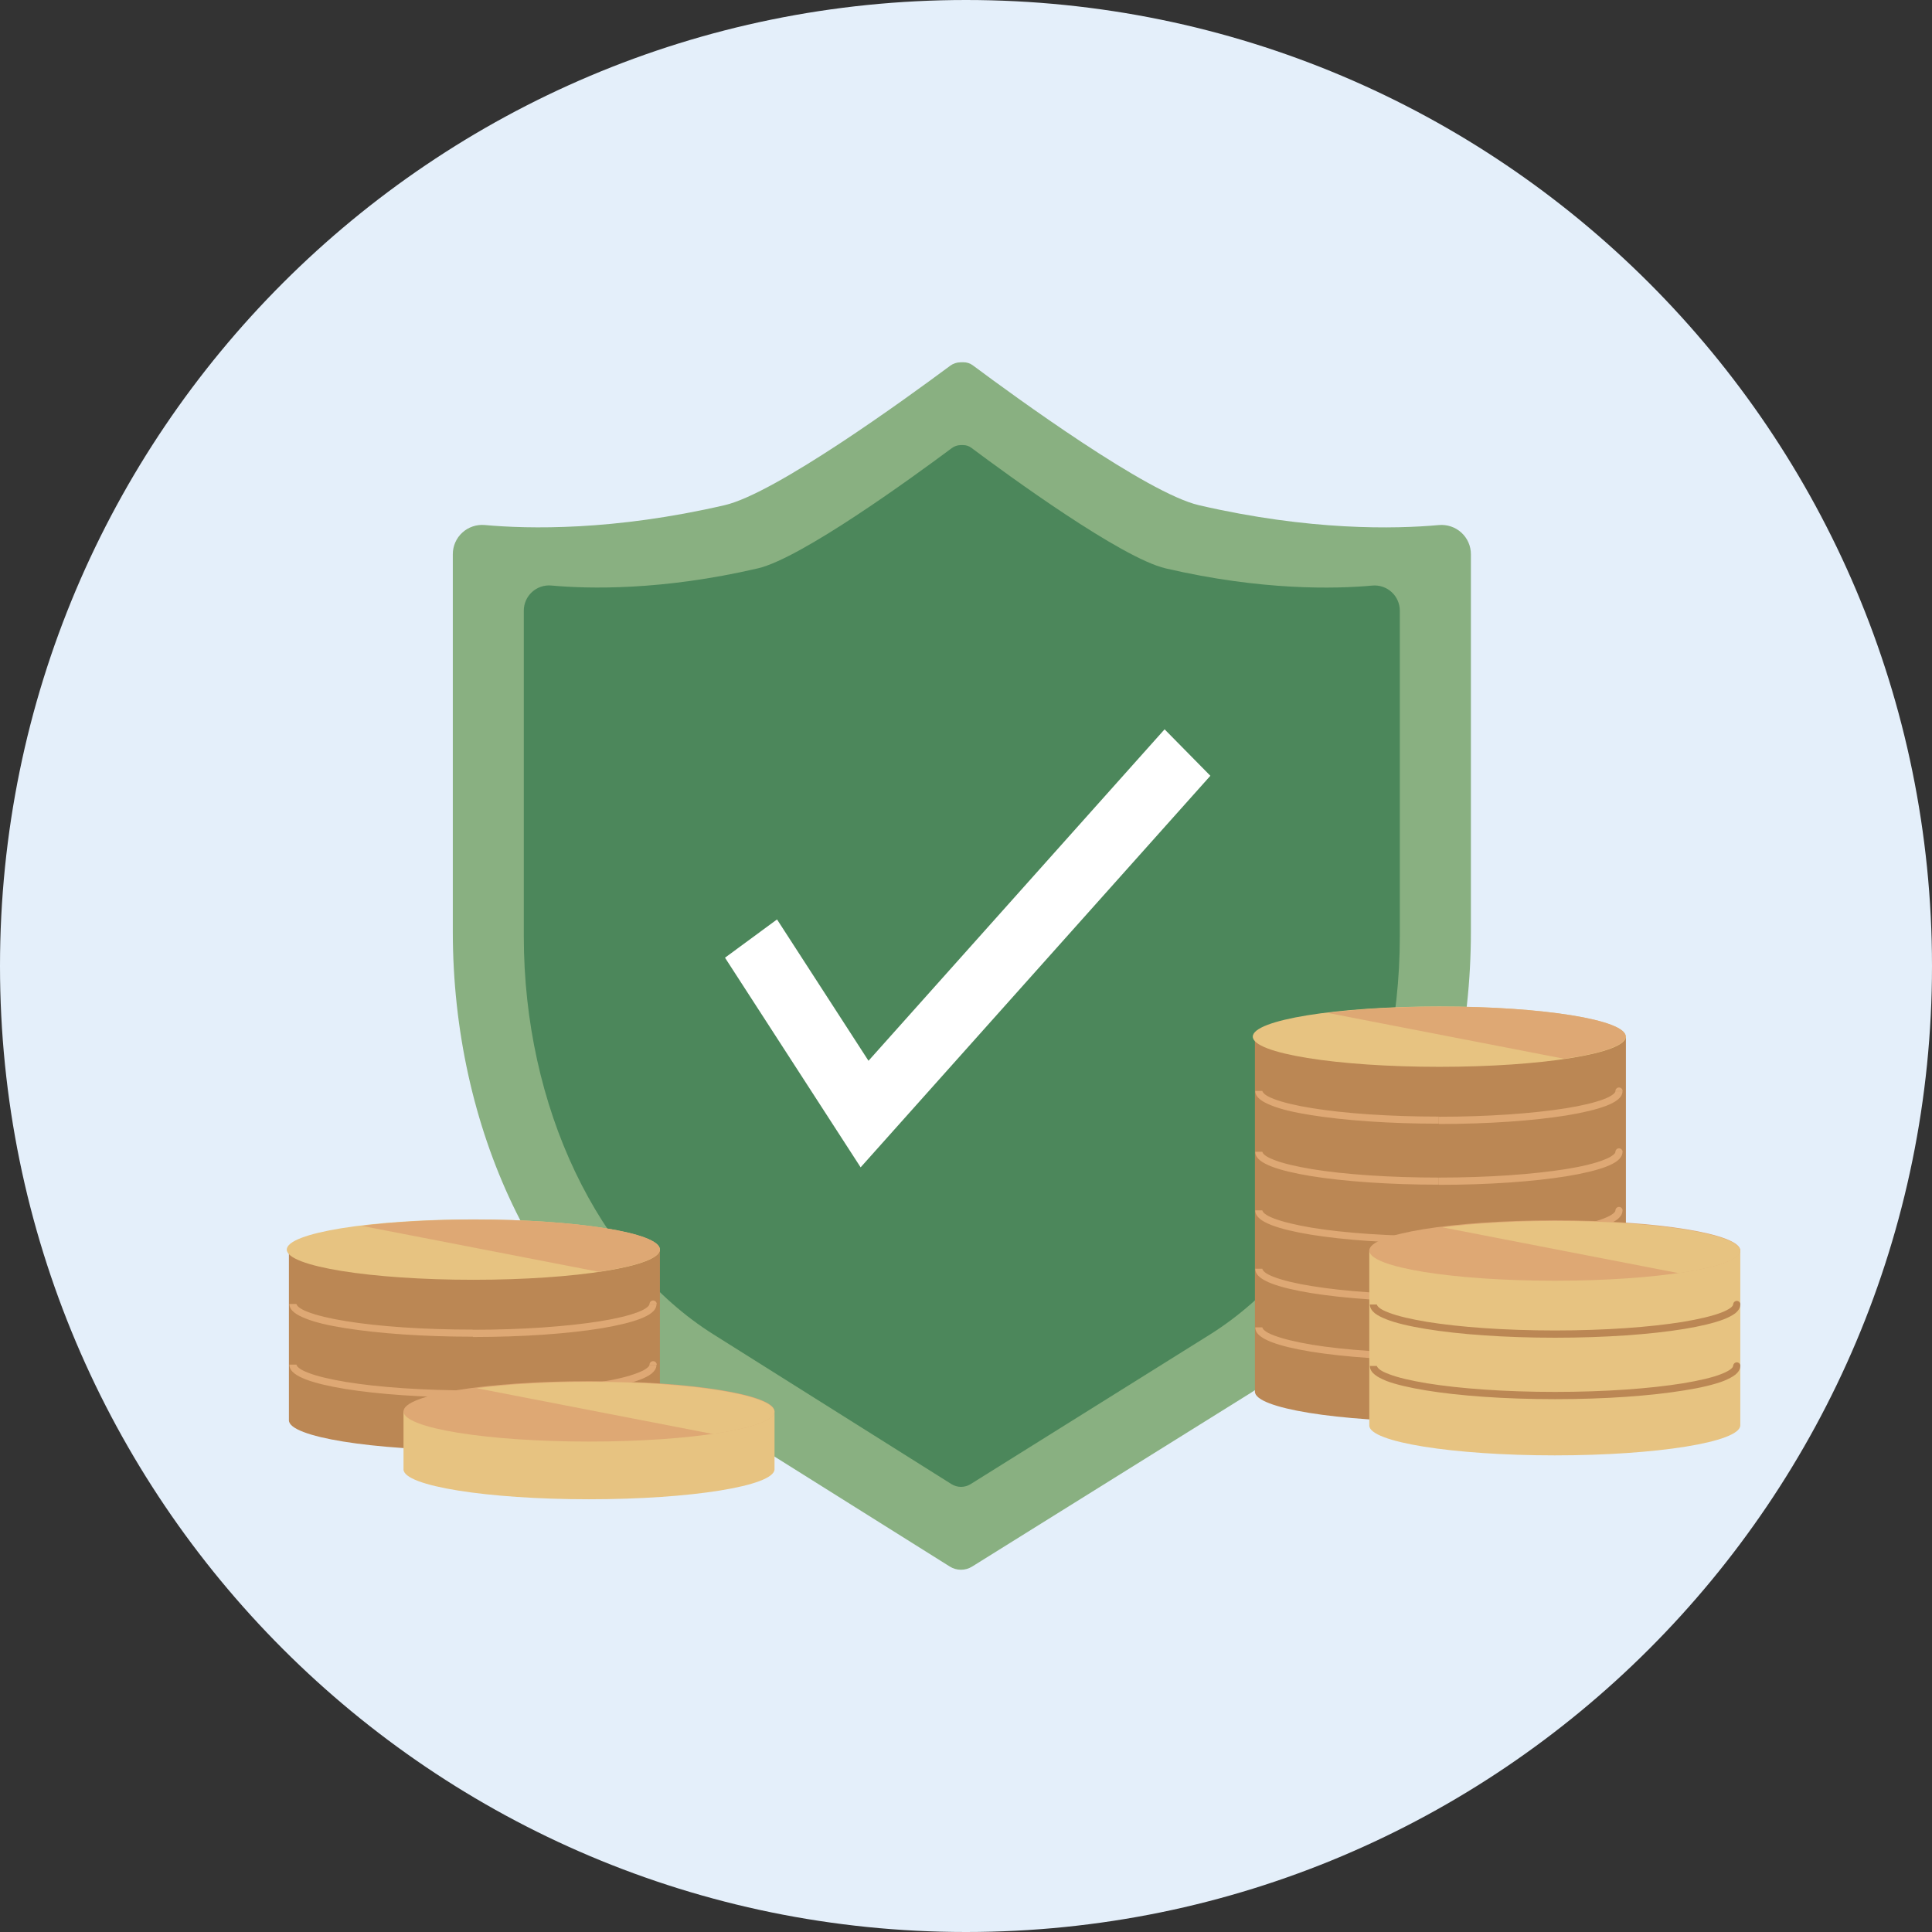 <svg width="128" height="128" viewBox="0 0 128 128" fill="none" xmlns="http://www.w3.org/2000/svg">
<rect x="0" y="0" width="128" height="128" fill="#333333" stroke="none"/>
<path d="M64 128C99.346 128 128 99.346 128 64C128 28.654 99.346 0 64 0C28.654 0 0 28.654 0 64C0 99.346 28.654 128 64 128Z" fill="#E4EFFA"/>
<path d="M79.428 33.47C76.004 32.677 67.219 26.267 64.453 24.205C64.269 24.068 64.043 23.996 63.813 24L63.626 24.004C63.383 24.008 63.147 24.088 62.952 24.232C60.009 26.421 51.375 32.689 48.018 33.467C40.642 35.176 34.995 35.046 32.116 34.784C31.847 34.76 31.576 34.793 31.321 34.879C31.065 34.965 30.83 35.103 30.631 35.285C30.432 35.466 30.273 35.687 30.165 35.933C30.056 36.179 30 36.445 30 36.714V61.722C30 74.794 35.683 86.696 44.595 92.287L62.926 103.787C63.146 103.926 63.4 103.999 63.661 104C63.923 104.002 64.181 103.928 64.404 103.79L82.856 92.287C91.768 86.696 97.451 74.797 97.451 61.722V36.716C97.451 36.447 97.395 36.181 97.286 35.935C97.177 35.689 97.018 35.468 96.819 35.287C96.62 35.105 96.386 34.967 96.13 34.881C95.874 34.795 95.604 34.763 95.335 34.786C92.451 35.048 86.804 35.179 79.428 33.47Z" fill="#89B081"/>
<path d="M77.236 37.659C74.291 36.975 66.73 31.445 64.351 29.666C64.193 29.548 63.999 29.485 63.8 29.489H63.639C63.43 29.494 63.228 29.563 63.06 29.688C60.527 31.577 53.098 36.985 50.209 37.656C43.862 39.131 39.005 39.018 36.526 38.792C36.294 38.771 36.061 38.799 35.841 38.873C35.621 38.947 35.419 39.067 35.247 39.223C35.076 39.38 34.939 39.57 34.845 39.783C34.751 39.995 34.703 40.225 34.703 40.457V62.032C34.703 73.311 39.593 83.579 47.262 88.403L63.035 98.325C63.224 98.444 63.444 98.508 63.667 98.509C63.893 98.509 64.114 98.446 64.305 98.327L80.183 88.403C87.852 83.582 92.742 73.311 92.742 62.032V40.46C92.742 40.228 92.694 39.998 92.6 39.786C92.507 39.574 92.37 39.383 92.198 39.227C92.027 39.07 91.825 38.951 91.605 38.877C91.384 38.802 91.151 38.775 90.92 38.796C88.442 39.021 83.583 39.134 77.236 37.659Z" fill="#4C875B"/>
<path d="M57.019 77.339L48.033 63.45L51.48 60.915L57.54 70.28L77.157 48.319L80.19 51.398L57.019 77.339Z" fill="white"/>
<path d="M19.141 82.789H43.721V94.069C43.721 94.069 43.721 94.089 43.721 94.099C43.721 95.199 38.221 96.089 31.431 96.089C24.641 96.089 19.141 95.199 19.141 94.099C19.141 94.099 19.141 94.079 19.141 94.069V82.789Z" fill="#BB8754"/>
<path d="M43.032 86.4C43.032 86.27 43.142 86.16 43.272 86.16C43.402 86.16 43.512 86.27 43.512 86.4H43.042H43.032ZM19.642 86.4C19.642 86.4 19.662 86.49 19.792 86.6C19.922 86.71 20.132 86.82 20.422 86.93C21.002 87.15 21.862 87.36 22.932 87.53C25.072 87.88 28.042 88.09 31.332 88.09V88.56C28.032 88.56 25.032 88.34 22.862 87.99C21.772 87.82 20.882 87.61 20.262 87.36C19.952 87.24 19.692 87.11 19.502 86.96C19.322 86.82 19.172 86.63 19.172 86.39H19.642V86.4ZM31.332 88.1C34.622 88.1 37.582 87.88 39.732 87.54C40.802 87.37 41.662 87.16 42.242 86.94C42.532 86.83 42.742 86.72 42.872 86.61C43.012 86.5 43.022 86.43 43.022 86.41H43.492C43.492 86.65 43.342 86.84 43.162 86.98C42.972 87.13 42.712 87.26 42.402 87.38C41.772 87.62 40.882 87.83 39.802 88.01C37.632 88.36 34.632 88.58 31.332 88.58V88.11V88.1Z" fill="#DEA874"/>
<path d="M43.032 90.42C43.032 90.29 43.142 90.18 43.272 90.18C43.402 90.18 43.512 90.29 43.512 90.42H43.042H43.032ZM19.642 90.42C19.642 90.42 19.662 90.52 19.792 90.62C19.922 90.73 20.132 90.84 20.422 90.95C21.002 91.18 21.862 91.38 22.932 91.56C25.072 91.91 28.042 92.12 31.332 92.12V92.59C28.032 92.59 25.032 92.37 22.862 92.02C21.772 91.84 20.882 91.63 20.262 91.39C19.952 91.27 19.692 91.14 19.502 90.99C19.322 90.85 19.172 90.66 19.172 90.41H19.642V90.42ZM31.332 92.13C34.622 92.13 37.582 91.91 39.732 91.57C40.802 91.4 41.662 91.19 42.242 90.96C42.532 90.85 42.742 90.74 42.872 90.63C43.012 90.52 43.022 90.46 43.022 90.43H43.492C43.492 90.67 43.342 90.86 43.162 91.01C42.972 91.16 42.712 91.29 42.402 91.41C41.772 91.65 40.882 91.86 39.802 92.04C37.632 92.39 34.632 92.61 31.332 92.61V92.14V92.13Z" fill="#DEA874"/>
<path d="M31.36 84.789C38.186 84.789 43.72 83.894 43.72 82.789C43.72 81.684 38.186 80.789 31.36 80.789C24.534 80.789 19 81.684 19 82.789C19 83.894 24.534 84.789 31.36 84.789Z" fill="#E7C381"/>
<path fill-rule="evenodd" clip-rule="evenodd" d="M26.734 93.51H51.314V97.35C51.274 98.45 45.784 99.33 39.024 99.33C32.264 99.33 26.764 98.45 26.734 97.36V93.5V93.51Z" fill="#E7C381"/>
<path d="M39.024 95.508C45.812 95.508 51.314 94.612 51.314 93.508C51.314 92.403 45.812 91.508 39.024 91.508C32.237 91.508 26.734 92.403 26.734 93.508C26.734 94.612 32.237 95.508 39.024 95.508Z" fill="#DEA874"/>
<path fill-rule="evenodd" clip-rule="evenodd" d="M31.557 91.967L47.237 95.007C49.737 94.637 51.307 94.117 51.307 93.527C51.307 92.437 45.837 91.547 39.097 91.547C36.247 91.547 33.627 91.707 31.547 91.977L31.557 91.967Z" fill="#E7C381"/>
<path fill-rule="evenodd" clip-rule="evenodd" d="M23.971 81.217L39.651 84.257C42.151 83.897 43.721 83.367 43.721 82.777C43.721 81.677 38.251 80.797 31.511 80.797C28.661 80.797 26.041 80.957 23.961 81.217H23.971Z" fill="#DEA874"/>
<path d="M83.141 68.68H107.721V92.17C107.721 92.17 107.721 92.19 107.721 92.2C107.721 93.3 102.221 94.19 95.431 94.19C88.641 94.19 83.141 93.3 83.141 92.2C83.141 92.2 83.141 92.18 83.141 92.17V68.68Z" fill="#BB8754"/>
<path d="M107.024 72.287C107.024 72.157 107.134 72.047 107.264 72.047C107.394 72.047 107.504 72.157 107.504 72.287H107.034H107.024ZM83.634 72.287C83.634 72.287 83.654 72.377 83.784 72.487C83.914 72.597 84.124 72.707 84.414 72.817C84.994 73.037 85.854 73.247 86.924 73.417C89.064 73.767 92.034 73.977 95.324 73.977V74.447C92.024 74.447 89.024 74.227 86.854 73.877C85.764 73.707 84.874 73.497 84.254 73.247C83.944 73.127 83.684 72.997 83.494 72.847C83.314 72.707 83.164 72.517 83.164 72.277H83.634V72.287ZM95.334 73.987C98.624 73.987 101.584 73.767 103.734 73.427C104.804 73.257 105.664 73.047 106.244 72.827C106.534 72.717 106.744 72.607 106.874 72.497C107.014 72.387 107.024 72.317 107.024 72.297H107.494C107.494 72.537 107.344 72.727 107.164 72.867C106.974 73.017 106.714 73.147 106.404 73.267C105.774 73.507 104.884 73.717 103.804 73.897C101.634 74.247 98.634 74.467 95.334 74.467V73.997V73.987Z" fill="#DEA874"/>
<path d="M107.024 76.318C107.024 76.188 107.134 76.078 107.264 76.078C107.394 76.078 107.504 76.188 107.504 76.318H107.034H107.024ZM83.634 76.318C83.634 76.318 83.654 76.418 83.784 76.518C83.914 76.628 84.124 76.738 84.414 76.848C84.994 77.078 85.854 77.278 86.924 77.458C89.064 77.808 92.034 78.018 95.324 78.018V78.488C92.024 78.488 89.024 78.268 86.854 77.918C85.764 77.738 84.874 77.528 84.254 77.288C83.944 77.168 83.684 77.038 83.494 76.888C83.314 76.748 83.164 76.558 83.164 76.308H83.634V76.318ZM95.334 78.018C98.624 78.018 101.584 77.798 103.734 77.458C104.804 77.288 105.664 77.078 106.244 76.848C106.534 76.738 106.744 76.628 106.874 76.518C107.014 76.408 107.024 76.348 107.024 76.318H107.494C107.494 76.558 107.344 76.748 107.164 76.898C106.974 77.048 106.714 77.178 106.404 77.298C105.774 77.538 104.884 77.748 103.804 77.928C101.634 78.278 98.634 78.498 95.334 78.498V78.028V78.018Z" fill="#DEA874"/>
<path d="M107.024 80.201C107.024 80.071 107.134 79.961 107.264 79.961C107.394 79.961 107.504 80.071 107.504 80.201H107.034H107.024ZM83.634 80.201C83.634 80.201 83.654 80.301 83.784 80.401C83.914 80.511 84.124 80.621 84.414 80.731C84.994 80.951 85.854 81.161 86.924 81.341C89.064 81.691 92.034 81.901 95.324 81.901V82.371C92.024 82.371 89.024 82.151 86.854 81.801C85.764 81.621 84.874 81.411 84.254 81.171C83.944 81.051 83.684 80.921 83.494 80.771C83.314 80.621 83.164 80.441 83.164 80.191H83.634V80.201ZM95.334 81.901C98.624 81.901 101.584 81.681 103.734 81.341C104.804 81.171 105.664 80.961 106.244 80.731C106.534 80.621 106.744 80.511 106.874 80.401C107.014 80.291 107.024 80.231 107.024 80.201H107.494C107.494 80.441 107.344 80.631 107.164 80.781C106.974 80.921 106.714 81.061 106.404 81.181C105.774 81.421 104.884 81.631 103.804 81.811C101.634 82.161 98.634 82.381 95.334 82.381V81.911V81.901Z" fill="#DEA874"/>
<path d="M107.024 84.068C107.024 83.938 107.134 83.828 107.264 83.828C107.394 83.828 107.504 83.938 107.504 84.068H107.034H107.024ZM83.634 84.068C83.634 84.068 83.654 84.168 83.784 84.278C83.914 84.388 84.124 84.498 84.414 84.608C84.994 84.828 85.854 85.038 86.924 85.208C89.064 85.558 92.034 85.768 95.324 85.768V86.238C92.024 86.238 89.024 86.018 86.854 85.668C85.764 85.488 84.874 85.278 84.254 85.038C83.944 84.918 83.684 84.788 83.494 84.638C83.314 84.498 83.164 84.308 83.164 84.058H83.634V84.068ZM95.334 85.778C98.624 85.778 101.584 85.558 103.734 85.218C104.804 85.048 105.664 84.838 106.244 84.618C106.534 84.508 106.744 84.398 106.874 84.288C107.014 84.178 107.024 84.108 107.024 84.078H107.494C107.494 84.318 107.344 84.508 107.164 84.658C106.974 84.808 106.714 84.938 106.404 85.058C105.774 85.298 104.884 85.508 103.804 85.688C101.634 86.038 98.634 86.258 95.334 86.258V85.788V85.778Z" fill="#DEA874"/>
<path d="M107.024 87.951C107.024 87.821 107.134 87.711 107.264 87.711C107.394 87.711 107.504 87.821 107.504 87.951H107.034H107.024ZM83.634 87.951C83.634 87.951 83.654 88.051 83.784 88.151C83.914 88.261 84.124 88.371 84.414 88.481C84.994 88.701 85.854 88.911 86.924 89.091C89.064 89.441 92.034 89.651 95.324 89.651V90.121C92.024 90.121 89.024 89.901 86.854 89.551C85.764 89.371 84.874 89.161 84.254 88.921C83.944 88.801 83.684 88.671 83.494 88.521C83.314 88.381 83.164 88.191 83.164 87.941H83.634V87.951ZM95.334 89.661C98.624 89.661 101.584 89.441 103.734 89.101C104.804 88.931 105.664 88.721 106.244 88.491C106.534 88.381 106.744 88.271 106.874 88.161C107.014 88.051 107.024 87.991 107.024 87.961H107.494C107.494 88.201 107.344 88.391 107.164 88.541C106.974 88.691 106.714 88.821 106.404 88.941C105.774 89.181 104.884 89.391 103.804 89.571C101.634 89.921 98.634 90.141 95.334 90.141V89.671V89.661Z" fill="#DEA874"/>
<path d="M95.36 70.68C102.186 70.68 107.72 69.784 107.72 68.68C107.72 67.575 102.186 66.68 95.36 66.68C88.534 66.68 83 67.575 83 68.68C83 69.784 88.534 70.68 95.36 70.68Z" fill="#E7C381"/>
<path fill-rule="evenodd" clip-rule="evenodd" d="M90.719 82.852H115.299V94.442C115.259 95.542 109.769 96.422 103.009 96.422C96.249 96.422 90.749 95.542 90.719 94.452V82.852Z" fill="#E7C381"/>
<path d="M103.009 84.852C109.796 84.852 115.299 83.956 115.299 82.852C115.299 81.747 109.796 80.852 103.009 80.852C96.221 80.852 90.719 81.747 90.719 82.852C90.719 83.956 96.221 84.852 103.009 84.852Z" fill="#DEA874"/>
<path d="M114.828 86.427C114.828 86.297 114.938 86.188 115.068 86.188C115.198 86.188 115.308 86.297 115.308 86.427H114.828ZM91.218 86.427C91.218 86.427 91.238 86.528 91.378 86.638C91.508 86.748 91.718 86.857 92.018 86.967C92.608 87.197 93.468 87.397 94.548 87.577C96.708 87.927 99.708 88.147 103.028 88.147V88.627C99.698 88.627 96.668 88.407 94.478 88.047C93.378 87.868 92.478 87.657 91.848 87.407C91.538 87.287 91.268 87.147 91.088 87.007C90.908 86.857 90.758 86.668 90.758 86.427H91.238H91.218ZM103.018 88.147C106.338 88.147 109.328 87.927 111.498 87.577C112.578 87.397 113.448 87.187 114.028 86.967C114.318 86.857 114.538 86.737 114.668 86.638C114.808 86.528 114.818 86.457 114.818 86.427H115.298C115.298 86.668 115.148 86.857 114.968 87.007C114.778 87.147 114.518 87.287 114.208 87.407C113.578 87.647 112.678 87.868 111.578 88.047C109.378 88.407 106.358 88.627 103.028 88.627V88.147H103.018Z" fill="#BB8754"/>
<path d="M114.828 90.498C114.828 90.368 114.938 90.258 115.068 90.258C115.198 90.258 115.308 90.368 115.308 90.498H114.828ZM91.218 90.498C91.218 90.498 91.238 90.588 91.378 90.708C91.508 90.818 91.718 90.928 92.018 91.038C92.608 91.268 93.468 91.468 94.548 91.648C96.708 91.998 99.708 92.218 103.028 92.218V92.698C99.698 92.698 96.668 92.478 94.478 92.118C93.378 91.938 92.478 91.728 91.848 91.488C91.538 91.358 91.268 91.228 91.088 91.078C90.908 90.938 90.758 90.738 90.758 90.498H91.238H91.218ZM103.018 92.218C106.338 92.218 109.328 91.998 111.498 91.648C112.578 91.468 113.448 91.268 114.028 91.038C114.318 90.928 114.538 90.808 114.668 90.708C114.808 90.598 114.818 90.528 114.818 90.498H115.298C115.298 90.738 115.148 90.928 114.968 91.078C114.778 91.228 114.518 91.358 114.208 91.488C113.578 91.728 112.678 91.948 111.578 92.118C109.378 92.478 106.358 92.698 103.028 92.698V92.218H103.018Z" fill="#BB8754"/>
<path fill-rule="evenodd" clip-rule="evenodd" d="M95.549 81.311L111.229 84.351C113.729 83.981 115.299 83.461 115.299 82.871C115.299 81.781 109.829 80.891 103.089 80.891C100.239 80.891 97.619 81.051 95.539 81.321L95.549 81.311Z" fill="#E7C381"/>
<path fill-rule="evenodd" clip-rule="evenodd" d="M87.955 67.107L103.635 70.147C106.135 69.787 107.705 69.257 107.705 68.668C107.705 67.567 102.235 66.688 95.495 66.688C92.645 66.688 90.025 66.847 87.945 67.107H87.955Z" fill="#DEA874"/>
</svg>

